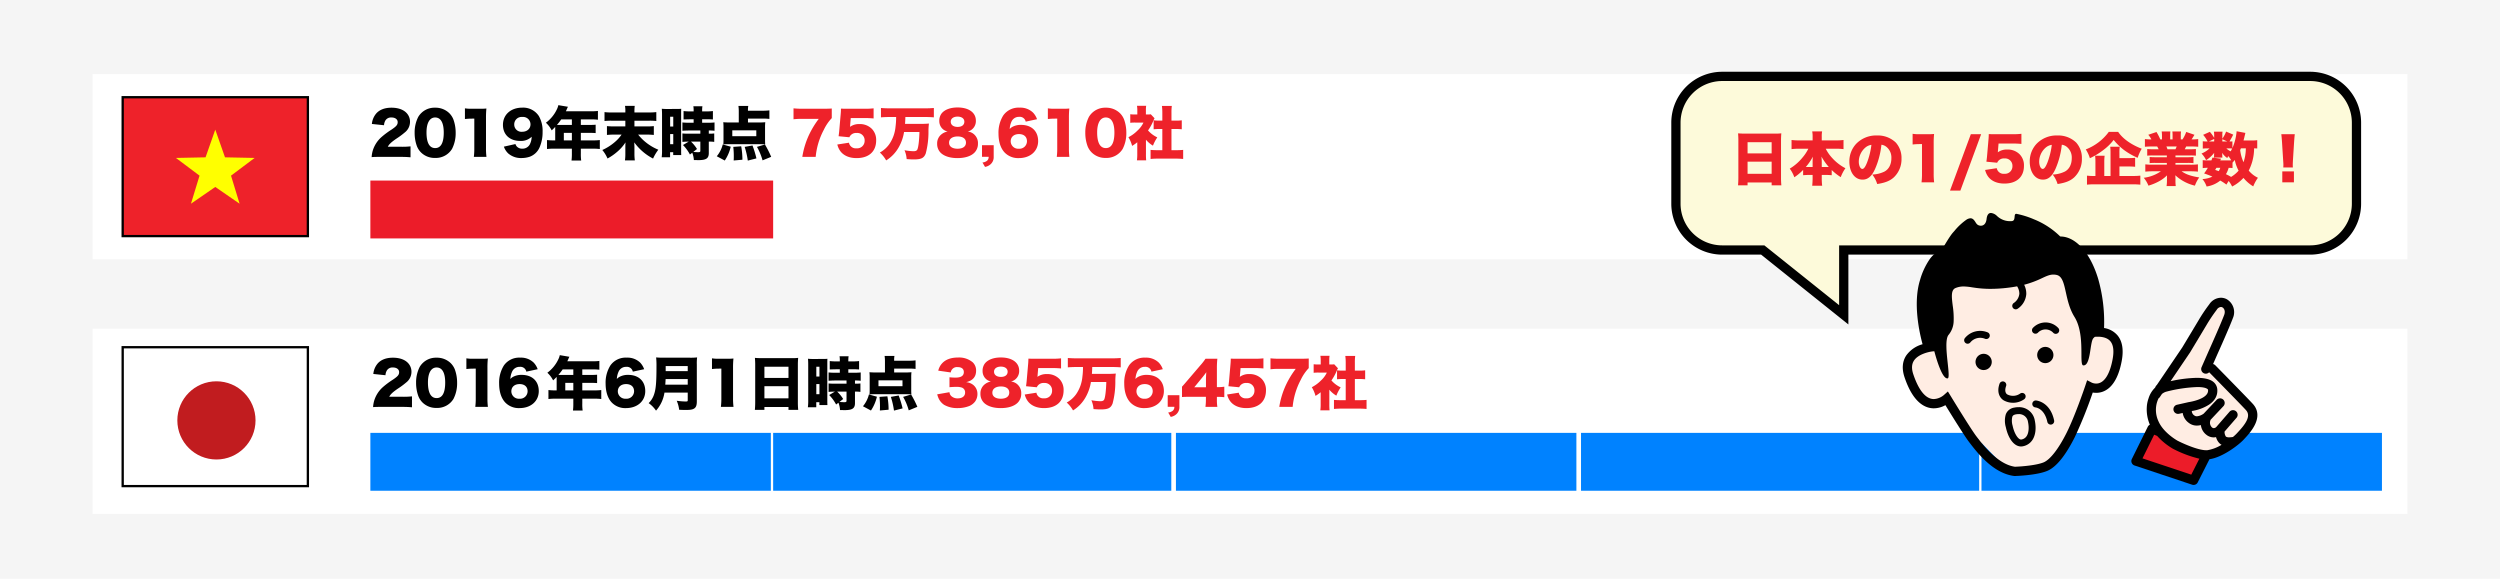 <svg xmlns="http://www.w3.org/2000/svg" xmlns:xlink="http://www.w3.org/1999/xlink" width="1080" height="250" viewBox="0 0 1080 250"><defs><style>.a{fill:none;}.b{fill:#f5f5f5;}.c,.m{fill:#fff;}.d{fill:#0082ff;}.e{fill:#ec1c29;}.f,.k{fill:#ee222a;}.g{fill:#fdfada;stroke-miterlimit:10;stroke-width:4px;}.g,.k,.m{stroke:#000;}.h{fill:#ffede3;}.i{clip-path:url(#a);}.j{clip-path:url(#b);}.l{fill:#ff0;}.n{fill:#c11c1f;}</style><clipPath id="a"><path class="a" d="M0,0H94.981V113.644H0Z" transform="translate(0 0.512)"/></clipPath><clipPath id="b"><path class="a" d="M0,0H54.442V80.862H0Z" transform="translate(0.745 0.138)"/></clipPath></defs><rect class="b" width="1080" height="250"/><rect class="c" width="1000" height="80" transform="translate(40 142)"/><rect class="c" width="1000" height="80" transform="translate(40 32)"/><rect class="d" width="173" height="25" transform="translate(160 187)"/><rect class="e" width="174" height="25" transform="translate(160 78)"/><rect class="d" width="172" height="25" transform="translate(334 187)"/><rect class="d" width="173" height="25" transform="translate(508 187)"/><rect class="d" width="172" height="25" transform="translate(683 187)"/><rect class="d" width="173" height="25" transform="translate(856 187)"/><g transform="translate(161.25 45.55)"><path d="M-168.925.775c1.775,0,2.825.05,4.275.175V-3.775a31.66,31.66,0,0,1-4,.175h-5.825c.575-1.1,1.5-1.975,3.675-3.475a33.528,33.528,0,0,0,3.625-2.675,5.8,5.8,0,0,0,2.3-4.65,5.384,5.384,0,0,0-.825-2.925c-1.25-2.025-3.825-3.15-7.2-3.15-2.925,0-5.2.9-6.625,2.575a8.143,8.143,0,0,0-1.825,4.45l5.25.55a4.446,4.446,0,0,1,.625-2.1,2.837,2.837,0,0,1,2.6-1.25c1.6,0,2.675.8,2.675,2,0,1.15-.525,1.8-2.675,3.25a35.05,35.05,0,0,0-4.45,3.325,12.853,12.853,0,0,0-3.6,5.6,12.443,12.443,0,0,0-.525,2.95c.925-.075,1.5-.1,3.75-.1Zm14.9.45a8.182,8.182,0,0,0,7.3-3.9,14.724,14.724,0,0,0,1.575-6.95,16.629,16.629,0,0,0-.975-5.75,7.873,7.873,0,0,0-1.825-2.775,8.5,8.5,0,0,0-6.075-2.325,8.136,8.136,0,0,0-7.275,3.95A14.617,14.617,0,0,0-162.875-9.6a16.589,16.589,0,0,0,.975,5.725A7.873,7.873,0,0,0-160.075-1.1,8.3,8.3,0,0,0-154.025,1.225Zm0-17.475c2.425,0,3.725,2.25,3.725,6.525,0,4.45-1.25,6.7-3.7,6.7-2.475,0-3.75-2.3-3.75-6.775C-157.75-13.875-156.375-16.25-154.025-16.25Zm12.875.675a26.441,26.441,0,0,1,3.05-.175h1V-3a28.691,28.691,0,0,1-.2,3.775h5.45A28.937,28.937,0,0,1-132.05-3V-16.1a38.813,38.813,0,0,1,.175-4.025,24.8,24.8,0,0,1-3.1.1h-3.175a16.294,16.294,0,0,1-3-.175ZM-124.325-3.65A7.3,7.3,0,0,0-122.4-.675a8.413,8.413,0,0,0,5.775,1.95,11.319,11.319,0,0,0,3.35-.525,7.442,7.442,0,0,0,4.25-3.8,16.253,16.253,0,0,0,1.425-7,12.9,12.9,0,0,0-1.575-6.75,8.067,8.067,0,0,0-7.2-3.7c-4.95,0-8.35,3.025-8.35,7.45,0,4.2,2.925,6.925,7.425,6.925a6.533,6.533,0,0,0,4.975-1.8,7.557,7.557,0,0,1-.85,3.4,3.571,3.571,0,0,1-3.2,1.75,3.066,3.066,0,0,1-2.35-.925,2.829,2.829,0,0,1-.6-1.075Zm7.875-6.425a3.114,3.114,0,0,1-3.4-3.2,3.2,3.2,0,0,1,3.5-3.2,3.215,3.215,0,0,1,3.525,3.175C-112.825-11.375-114.3-10.075-116.45-10.075Zm14.3,3.725h-.575A24.713,24.713,0,0,1-105.7-6.5v3.875a25.005,25.005,0,0,1,2.975-.15h7.775V-.75a23.363,23.363,0,0,1-.15,3.1h4.175a19.578,19.578,0,0,1-.15-3.025v-2.1h5.25a25.147,25.147,0,0,1,2.95.15V-6.5a23.42,23.42,0,0,1-2.95.15h-5.25V-9.6h3.625c1.225,0,1.95.025,2.775.1v-3.625c-.825.075-1.575.1-2.9.1h-3.5v-2.4h4.5a23.227,23.227,0,0,1,2.875.15v-3.8a22.128,22.128,0,0,1-2.875.15H-97.55c.175-.35.25-.525.375-.8.275-.65.3-.7.525-1.15l-4.15-.7a7.385,7.385,0,0,1-.625,1.8,15.259,15.259,0,0,1-4.75,5.8,11.331,11.331,0,0,1,2.5,3.3c.7-.65.925-.875,1.525-1.5V-6.35Zm3.725,0V-9.6h3.475v3.25Zm3.475-9.075v2.4h-5.525c-.4,0-.55,0-.925-.025a22.967,22.967,0,0,0,1.85-2.375Zm27.025-3v-.25a20.857,20.857,0,0,1,.125-2.6H-72a13.183,13.183,0,0,1,.15,2.6v.25H-77.6a20.154,20.154,0,0,1-3.25-.15v3.85a25.854,25.854,0,0,1,3.25-.125h5.75v2.45h-4.775a24.5,24.5,0,0,1-3.175-.125V-8.7a28.477,28.477,0,0,1,3.225-.15h3.1a16.145,16.145,0,0,1-3.05,3.325A21.672,21.672,0,0,1-81.8-2.2a14.9,14.9,0,0,1,2.25,3.675,23.623,23.623,0,0,0,4.3-3A18.715,18.715,0,0,0-71.775-5.5c-.05.675-.05.675-.075,2.05V-.6a19.388,19.388,0,0,1-.175,2.9h4.275a21.523,21.523,0,0,1-.175-2.9V-3.475c0-.275-.05-1.45-.075-2.025a23.158,23.158,0,0,0,8.125,7A19.327,19.327,0,0,1-57.6-2.325,21.632,21.632,0,0,1-66.325-8.85h3.55a28.477,28.477,0,0,1,3.225.15v-3.825a23.73,23.73,0,0,1-3.225.125h-5.15v-2.45H-61.7a25.89,25.89,0,0,1,3.225.125v-3.85a22.928,22.928,0,0,1-3.25.15ZM-46.95-4.35a17.718,17.718,0,0,1,3,4.1l1-.775a10.531,10.531,0,0,1,.7,3.175c.925,0,1.675.025,1.925.025,3.4,0,4.525-.75,4.525-3.05v-4.95a14.453,14.453,0,0,1,2.35.125V-9.35a16.084,16.084,0,0,1-2.35.1v-1.375a16.222,16.222,0,0,1,2.475.125v-3.6a26.548,26.548,0,0,1-2.9.125h-2.45v-1.5h1.925a25.189,25.189,0,0,1,2.725.1v-3.65a21.246,21.246,0,0,1-2.775.15h-1.875v-.5A10.868,10.868,0,0,1-38.55-21.1h-3.925a8.961,8.961,0,0,1,.125,1.75v.475H-43.9a21.4,21.4,0,0,1-2.8-.15v3.65a7.466,7.466,0,0,1,.95-.05c.775-.025,1.45-.025,1.975-.05h1.425v1.5H-44.2a28.023,28.023,0,0,1-3-.125v3.6c.775-.075,1.925-.125,2.95-.125h4.8V-9.25h-4.8a27.011,27.011,0,0,1-2.95-.1V-5.7c.9-.075,1.5-.1,2.725-.125Zm7.5-1.475v3.95c0,.475-.2.625-.9.625a19.472,19.472,0,0,1-2.15-.125l1.6-1.25a15.134,15.134,0,0,0-2.6-3.2ZM-56-2.375a22.066,22.066,0,0,1-.15,3.3h3.625V-1.25h1.35V0H-47.7c-.05-.75-.05-1.15-.05-2.625v-14.9c0-1.45,0-1.925.05-2.475-.625.05-1.1.075-2.075.075H-54a15.863,15.863,0,0,1-2.1-.1c.075.975.1,1.45.1,2.7Zm3.5-14.2h1.35v4.225H-52.5Zm0,7.5h1.35V-4.7H-52.5Zm33.625-6.7h6.4a23.948,23.948,0,0,1,2.85.15v-3.7a21.444,21.444,0,0,1-2.85.15h-6.4a10.009,10.009,0,0,1,.125-2.05H-23a16.28,16.28,0,0,1,.15,2.425v4.7H-26.7a27.254,27.254,0,0,1-2.85-.1,19.539,19.539,0,0,1,.1,2.25v5.325c0,.825-.025,1.425-.075,2,.575-.05,1.325-.075,2.175-.075h13.675c.85,0,1.625.025,2.25.075-.05-.525-.075-1.175-.075-2.05V-11.95a19.539,19.539,0,0,1,.1-2.25,26.349,26.349,0,0,1-2.85.1h-4.625Zm3.6,5.075v2.55H-25.65V-10.7ZM-28.9,2.35a17.976,17.976,0,0,0,2.575-5.975l-3.45-.975A12.8,12.8,0,0,1-32.35.5ZM-21.275,2A33.677,33.677,0,0,0-21.8-3.8l-3.425.25A34.169,34.169,0,0,1-25,.525c0,.65,0,.95-.05,1.8Zm6.05-.575a43.093,43.093,0,0,0-1.7-5.575l-3.375.6a34.857,34.857,0,0,1,1.35,5.925ZM-8.85.75a42.715,42.715,0,0,0-2.7-5.325L-15-3.55a24.879,24.879,0,0,1,2.425,5.825Z" transform="translate(180.75 21.45)"/><path class="f" d="M-152.675-20.125c-1.025.075-1.725.1-4.025.1h-8.45a34.765,34.765,0,0,1-4.05-.175v4.725a29.985,29.985,0,0,1,3.775-.175h7.125a38.749,38.749,0,0,0-4.1,6.7,35.266,35.266,0,0,0-3,9.725h5.775A30.984,30.984,0,0,1-156.1-10.95a19.457,19.457,0,0,1,3.425-5.025Zm8.2,4.125h5.8a40.5,40.5,0,0,1,4.075.175V-20.2a30.847,30.847,0,0,1-4.125.175H-146.2c-1.2,0-1.45,0-2.5-.05-.025.95-.05,1.55-.1,2.075l-.675,7.8c-.075.7-.15,1.3-.25,2.05l4.65.45a3.112,3.112,0,0,1,3.15-1.85,3.165,3.165,0,0,1,3.45,3.3,3.224,3.224,0,0,1-3.5,3.325A2.983,2.983,0,0,1-145.25-5.35l-5.025.775a7.9,7.9,0,0,0,1.25,2.8c1.45,2,3.925,3.075,7.075,3.075,5.3,0,8.45-2.85,8.45-7.65a6.771,6.771,0,0,0-1.875-5,7.255,7.255,0,0,0-5.375-2.05,6.538,6.538,0,0,0-4.05,1.2c.05-.425.075-.675.075-.8Zm19.6-.45a29.345,29.345,0,0,1-.25,4.15,15.8,15.8,0,0,1-2.7,7.575A12.227,12.227,0,0,1-131.9-1.1a13.7,13.7,0,0,1,2.725,3.4,15.683,15.683,0,0,0,5.45-5.725,19.335,19.335,0,0,0,2.275-6.55h6.65c-.1,3.75-.475,6.7-.925,7.6-.275.5-.75.7-1.7.7A24.663,24.663,0,0,1-121.25-2.1a11.612,11.612,0,0,1,.925,3.825c1.325.1,2.2.15,3,.15,3.3,0,4.475-.575,5.25-2.6a36.057,36.057,0,0,0,1.175-9.25,27.572,27.572,0,0,1,.2-3.65,32.308,32.308,0,0,1-3.5.125h-6.825c.075-.875.1-1.5.15-2.95h8.625c1.25,0,2.55.05,3.675.15v-4.05c-1.175.1-2.325.15-3.725.15h-15.375c-1.45,0-2.65-.05-3.75-.15v4.05c1.125-.1,2.475-.15,3.775-.15Zm30.925,6.275A4.622,4.622,0,0,0-90.425-14.9c0-3.475-3.075-5.675-7.925-5.675-3.05,0-5.525.925-6.85,2.55a5.176,5.176,0,0,0-1.025,3.275,4.611,4.611,0,0,0,1.2,3.2,4.673,4.673,0,0,0,2.425,1.375,5.644,5.644,0,0,0-2.625,1.15,4.949,4.949,0,0,0-1.925,4.1A5.352,5.352,0,0,0-105.625-1c1.5,1.475,4.075,2.3,7.25,2.3,3.125,0,5.675-.775,7.2-2.225a5.37,5.37,0,0,0,1.65-4,4.956,4.956,0,0,0-1.1-3.425A4.791,4.791,0,0,0-93.95-10.175Zm-4.375-6.45c1.8,0,2.925.85,2.925,2.2,0,1.4-1.1,2.25-2.9,2.25-1.825,0-2.975-.875-2.975-2.25C-101.275-15.775-100.125-16.625-98.325-16.625ZM-98.3-8.05c2.25,0,3.6.975,3.6,2.65s-1.325,2.65-3.65,2.65c-2.275,0-3.65-.975-3.65-2.6C-102-7.025-100.6-8.05-98.3-8.05Zm15.575,3.775h-5.05V.75H-84.9a2.127,2.127,0,0,1-.7,1.7,3.717,3.717,0,0,1-1.975.75l1.1,1.9a4.719,4.719,0,0,0,2.5-1.225A4.066,4.066,0,0,0-82.725.75ZM-64-15.5a8.076,8.076,0,0,0-1.675-2.8,7.861,7.861,0,0,0-5.85-2.2,8.081,8.081,0,0,0-7.05,3.35A14,14,0,0,0-80.65-9.275c0,3.4.875,6.2,2.55,8.05A8.075,8.075,0,0,0-71.85,1.3c4.925,0,8.325-3.025,8.325-7.35,0-4.3-2.85-7-7.375-7a7.592,7.592,0,0,0-3.325.65A4.51,4.51,0,0,0-75.8-11.275a8.548,8.548,0,0,1,.725-3.1,3.5,3.5,0,0,1,3.35-2.15A2.607,2.607,0,0,1-68.9-14.45Zm-7.8,6.425c2.15,0,3.45,1.175,3.45,3.1A3.259,3.259,0,0,1-71.9-2.75a3.227,3.227,0,0,1-3.475-3.175C-75.375-7.85-73.975-9.075-71.8-9.075Zm12.475-6.5a26.441,26.441,0,0,1,3.05-.175h1V-3a28.689,28.689,0,0,1-.2,3.775h5.45A28.936,28.936,0,0,1-50.225-3V-16.1a38.813,38.813,0,0,1,.175-4.025,24.8,24.8,0,0,1-3.1.1h-3.175a16.294,16.294,0,0,1-3-.175ZM-34.3,1.225a8.182,8.182,0,0,0,7.3-3.9,14.724,14.724,0,0,0,1.575-6.95,16.629,16.629,0,0,0-.975-5.75,7.873,7.873,0,0,0-1.825-2.775A8.5,8.5,0,0,0-34.3-20.475a8.136,8.136,0,0,0-7.275,3.95A14.617,14.617,0,0,0-43.15-9.6a16.589,16.589,0,0,0,.975,5.725A7.873,7.873,0,0,0-40.35-1.1,8.3,8.3,0,0,0-34.3,1.225Zm0-17.475c2.425,0,3.725,2.25,3.725,6.525,0,4.45-1.25,6.7-3.7,6.7-2.475,0-3.75-2.3-3.75-6.775C-38.025-13.875-36.65-16.25-34.3-16.25Zm17.35,9.6a11.637,11.637,0,0,0,3.025,2.575A17.616,17.616,0,0,1-12.05-7.65a12.184,12.184,0,0,1-4-3,20.59,20.59,0,0,0,2.25-4.075,8.539,8.539,0,0,1,.575-1.175l-1.625-1.725a8.891,8.891,0,0,1-1.45.075h-.675v-1.825A10.789,10.789,0,0,1-16.85-21.3h-3.975a11.7,11.7,0,0,1,.15,1.9v1.85H-21.8a13.087,13.087,0,0,1-1.925-.1v3.7a16.887,16.887,0,0,1,2.175-.1h3.525a11.017,11.017,0,0,1-2.6,3.475,15.05,15.05,0,0,1-3.9,2.85,14,14,0,0,1,1.6,3.75A17.451,17.451,0,0,0-20.7-5.55V-.475a19.076,19.076,0,0,1-.15,2.75h4a24.516,24.516,0,0,1-.1-2.65Zm11.025-4.625H-3.95c.875,0,1.65.05,2.475.125v-3.875A16.423,16.423,0,0,1-3.95-14.9H-5.925v-3.375a20.469,20.469,0,0,1,.15-2.95H-10.05a21.776,21.776,0,0,1,.175,2.95V-14.9h-1.3a16.463,16.463,0,0,1-2.45-.125v3.875c.8-.075,1.6-.125,2.45-.125h1.3v9.15H-11.95a26.884,26.884,0,0,1-3-.125V1.675a28.65,28.65,0,0,1,2.925-.15H-3.9c.975,0,1.975.05,3.025.15V-2.25a26.478,26.478,0,0,1-3.05.125h-2Z" transform="translate(350.75 21.45)"/></g><path class="g" d="M0,20A20,20,0,0,1,20,0H274a20,20,0,0,1,20,20V55a20,20,0,0,1-20,20H72.5v28l-35-28H20A20,20,0,0,1,0,55Z" transform="translate(724 33)"/><g transform="translate(822 91)"><path class="e" d="M0,12.2l24.681,9.148L29.667,10.6,7.516,0Z" transform="translate(100.958 95.354)"/><path class="h" d="M78.736,54.02,64.647,83.525,58.828,88.06l-10.664.769-6.106-1.467-19.7-20.318L17.1,57.759,9.724,59.332,2.347,51.219,0,41.385l8.34-5.809L20.579,5.493,68.81,0,76.8,28.039l10.33,2.335,3.952,6.719L88.627,49.211,83.661,54.3Z" transform="translate(1.783 23.126)"/><g transform="translate(0 0.488)"><path class="a" d="M0,0H94.981V113.644H0Z" transform="translate(0 0.512)"/><g class="i"><path d="M48.254,113.644h0l-.155-.021c-9.068-1.162-15.886-10.027-19.163-14.287l-.006-.007-.261-.341c-2.046-2.655-7.85-12.049-10.251-15.964a10.461,10.461,0,0,1-5,1.368C9.7,84.392,4.475,82.063.759,70.97c-1.216-3.633-.969-6.793.733-9.392a12.8,12.8,0,0,1,7.057-4.872c-1.37-5-4.218-17.721-1.09-27.743a30.73,30.73,0,0,1,4.265-9.128c1.533-2.051,3.188-3.229,4.919-3.5l0-.01c.353-.624,3.494-6.146,5.072-7.9q.3-.335.608-.68A25.9,25.9,0,0,1,27.41,2.975,3.526,3.526,0,0,1,29.26,2.3c1.062,0,1.643.9,2.156,1.689a3.6,3.6,0,0,0,.957,1.139,2.671,2.671,0,0,0,1.359.383c.644,0,2.174-.283,2.469-2.906C36.4.876,37.032,0,38.093,0A4.353,4.353,0,0,1,40.53,1.134a8.166,8.166,0,0,0,6.38,2.394h.006c1.094,0,1.275-.815,1.36-1.579.01-.093.019-.185.028-.277.066-.7.123-1.3.715-1.3a1.042,1.042,0,0,1,.156.013,38,38,0,0,1,7.519,2.369,34.525,34.525,0,0,1,11.329,7.41h.048c3.024,0,6.067,1.489,8.8,4.306,3.139,3.234,5.737,8.044,7.512,13.911A67.749,67.749,0,0,1,86.95,49.7a9.521,9.521,0,0,1,5.814,3.183c2.1,2.524,2.711,6.236,1.823,11.031-2.227,12-7.86,13.791-11.02,13.791a8.9,8.9,0,0,1-1.5-.13,189.308,189.308,0,0,1-7.74,19.234C70.264,104.9,66.251,109.82,62.4,111.428c-4.612,1.924-13.607,2.2-13.988,2.211ZM19.486,77.112h0l1.256,2.041.02.033c.89,1.46,8.76,14.353,11.077,17.36l.265.345c2.691,3.5,8.992,11.7,16.354,12.745,2.948-.1,9.333-.621,12.4-1.9,2.82-1.178,6.426-5.814,9.893-12.721,3.6-7.178,7.692-19.185,8.147-20.531l0-.014.743-2.211,2.071,1.071a4.808,4.808,0,0,0,1.852.373c3.31,0,5.827-3.736,7.086-10.521.663-3.571.339-6.176-.965-7.744-1.361-1.637-3.725-1.981-5.469-1.981-.388,0-.794.019-1.241.058a5.618,5.618,0,0,0-.644.6c-.6.654-.9,2.616-1.222,4.693-.5,3.3-1.077,7.046-3.009,7.046-.046,0-.092,0-.138-.006-.763-.068-.773-2.127-.785-4.977-.02-4.467-.05-11.218-3-15.96-2.129-3.426-2.974-7.229-3.719-10.585-.868-3.908-1.554-6.995-3.969-7.543a6.385,6.385,0,0,0-1.43-.167c-1.588,0-2.956.635-4.849,1.514a42.088,42.088,0,0,1-7.781,2.886,8.374,8.374,0,0,1,.926,4.023,8.312,8.312,0,0,1-3.635,6.272,1.5,1.5,0,1,1-1.838-2.371,5.488,5.488,0,0,0,2.476-4.02,5.852,5.852,0,0,0-.967-3.227c-1.373.261-2.745.469-4.195.638a63.131,63.131,0,0,1-7.316.457,47.3,47.3,0,0,1-6.987-.518c-.345-.049-.675-.1-.994-.146a25.074,25.074,0,0,0-3.615-.373,9.07,9.07,0,0,0-3.456.661c-2.1.824-1.712,3.959-1.258,7.589a36.177,36.177,0,0,1,.414,6.649,9.7,9.7,0,0,1-2.18,5.989c-1.522,1.745-.9,7.576-.392,12.262.369,3.434.687,6.4,0,6.544a.922.922,0,0,1-.188.02c-2.237,0-4.664-8.2-5.6-11.73l-.595.053c-1.655.153-6.352,1.17-8.194,3.993-1.006,1.543-1.1,3.48-.281,5.922,1.634,4.878,4.5,10.692,8.869,10.692a7.244,7.244,0,0,0,4.272-1.686l1.792-1.594Z" transform="translate(0 0.512)"/></g><path d="M3.1.024A3.508,3.508,0,1,0,6.99,3.1,3.509,3.509,0,0,0,3.1.024" transform="translate(31.426 61.357)"/><path d="M3.913,6.992A3.508,3.508,0,1,0,.024,3.915,3.51,3.51,0,0,0,3.913,6.992" transform="translate(58.066 58.371)"/><path d="M11.163,7.694A1.5,1.5,0,0,0,9.472,5.217,5.355,5.355,0,0,1,4,5.692l-.128-.066C3.856,5.619,2.329,4.881,3.345,2A1.5,1.5,0,1,0,.515,1C-1,5.294,1.164,7.649,2.565,8.327a8.335,8.335,0,0,0,8.6-.633" transform="translate(41.288 73.281)"/><path d="M8.968,3.405A1.5,1.5,0,0,0,10.261.7,8.489,8.489,0,0,0,.381,3.051a1.5,1.5,0,1,0,2.238,2A5.491,5.491,0,0,1,8.968,3.405" transform="translate(26.518 51.446)"/><path d="M.441,2.336A1.5,1.5,0,0,0,2.56,4.459a4.556,4.556,0,0,1,6.685.066,1.5,1.5,0,1,0,2.074-2.168A7.518,7.518,0,0,0,.441,2.336" transform="translate(55.803 47.796)"/><path d="M1.611,0A1.5,1.5,0,0,0,1.388,3c.038,0,3.851.355,5.1,6.229a1.5,1.5,0,0,0,1.465,1.187,1.53,1.53,0,0,0,.314-.033A1.5,1.5,0,0,0,9.424,8.6C7.709.551,1.86.023,1.611,0" transform="translate(55.957 81.521)"/><path d="M6.953,16.973c-2.906,0-5.483-3.28-6.565-8.357a9.874,9.874,0,0,1,0-5.538A4.6,4.6,0,0,1,4.005.193,8.778,8.778,0,0,1,5.835,0,6.842,6.842,0,0,1,12.9,5.72c.71,3.329.334,6.414-1.03,8.463a6.308,6.308,0,0,1-4.194,2.724A3.96,3.96,0,0,1,6.953,16.973ZM5.835,3a5.862,5.862,0,0,0-1.205.126c-1,.215-1.286.617-1.44,1.021a7.567,7.567,0,0,0,.132,3.846c.788,3.695,2.5,5.981,3.632,5.981a.917.917,0,0,0,.171-.016,3.278,3.278,0,0,0,2.248-1.438c.906-1.359,1.128-3.667.594-6.174A3.883,3.883,0,0,0,5.835,3Z" transform="translate(44.124 84.413)"/><path class="h" d="M23.325,66.872a32.047,32.047,0,0,0,14.4-7.887c6.371-6.244,4.063-12.506,4.063-12.506l-17.32-18.67,8.864-22.67L29.408,0,24.093,2.5,8.56,28.294,2.842,37.017,0,42.08,1.473,54.722l9.414,7.9Z" transform="translate(107.616 38.657)"/><g transform="translate(98 37)"><path class="a" d="M0,0H54.442V80.862H0Z" transform="translate(0.745 0.138)"/><g class="j"><path d="M26.893,80.862a1.981,1.981,0,0,1-.633-.1l-24.893-8.3a2,2,0,0,1-1.16-2.784L7.1,55.727a1.994,1.994,0,0,1,.9-.894A16.558,16.558,0,0,1,6.67,47.244a13.276,13.276,0,0,1,.754-3.764,10.821,10.821,0,0,1,2.738-4.55l.2-.291a2.007,2.007,0,0,1,.617-.914l11-16.236,6.938-11.55a71.535,71.535,0,0,1,4.752-7.1A6.138,6.138,0,0,1,38.671,0a5.393,5.393,0,0,1,2.511.618,6.467,6.467,0,0,1,2.684,8.176c-1.455,3.928-6.318,14.779-6.868,16l0,0-1.69,3.842a2,2,0,0,1,.957.537c.145.148,14.7,14.961,16.294,16.771,5.01,5.675-1.285,12.4-3.655,14.926l-.441.473c-1.968,2.143-9,7.61-14.728,8.419l-5.055,9.994A1.988,1.988,0,0,1,26.893,80.862ZM9.859,59.167h0L4.81,69.392l21.079,7.026,3.484-6.886a50.175,50.175,0,0,1-11.308-4.242,28.624,28.624,0,0,1-6.941-5.609l-1.264-.515ZM28.551,38.579a62.022,62.022,0,0,0-13.632,2.044,5.522,5.522,0,0,0-1.7.932l-.948,1.4a1.931,1.931,0,0,1-.516.5,9.055,9.055,0,0,0-.544,1.32c-.015.047-.035.1-.059.157a11.621,11.621,0,0,0,.607,8.538c2.151,4.869,7.943,8.149,8.189,8.286,2.211,1.146,8.747,4.12,12.389,4.121a5.683,5.683,0,0,0,.593-.029,17.434,17.434,0,0,0,6.045-2.316,4.409,4.409,0,0,1-.94-.706,5.811,5.811,0,0,1-1.449-2.615,4.965,4.965,0,0,1-1.02.116,5.1,5.1,0,0,1-3.149-1.125,6.141,6.141,0,0,1-2.381-4.2,7.318,7.318,0,0,1-1.739.224,5.6,5.6,0,0,1-3.542-1.216,6.455,6.455,0,0,1-2.575-4.238l-1.563.354a2.042,2.042,0,0,1-.444.049,2,2,0,0,1-.437-3.951l5-1.128c.059-.014.124-.025.191-.033.085-.011,8.478-1.269,8.214-5.143a.629.629,0,0,0-.334-.539C32.042,38.851,30.612,38.579,28.551,38.579Zm15.363,9.983h0a2,2,0,0,1,1.511,3.311L40.266,57.82A3.516,3.516,0,0,0,40.86,60a2.52,2.52,0,0,0,1.482.294,8.349,8.349,0,0,0,1.557-.15,17.191,17.191,0,0,0,1.618-1.5l.464-.5c3.21-3.426,5.865-6.953,3.577-9.547-1.174-1.331-10.577-10.941-15.948-16.41a2.014,2.014,0,0,1-1.447.622,1.976,1.976,0,0,1-.8-.169A2.005,2.005,0,0,1,30.337,30l3-6.826c.218-.485,5.345-11.911,6.776-15.773.574-1.552.032-2.809-.8-3.249a1.349,1.349,0,0,0-.634-.162,2.381,2.381,0,0,0-1.8,1.219l-.012.016a68.458,68.458,0,0,0-4.5,6.729L25.376,23.6l-.015.023c-.015.024-.03.046-.045.068L16.953,36.038a57.561,57.561,0,0,1,11.3-1.435c3.123,0,5.43.509,6.857,1.512a4.6,4.6,0,0,1,2.021,3.538c.179,2.629-1.046,4.841-3.639,6.574a19.218,19.218,0,0,1-7.375,2.7,2.315,2.315,0,0,0,1.112,1.941,1.718,1.718,0,0,0,1.09.347,5.978,5.978,0,0,0,2.933-1.154L36.856,44.1a2,2,0,1,1,2.914,2.74l-5.589,5.945a2.064,2.064,0,0,1-.065.305,2.777,2.777,0,0,0,.728,2.938,1.3,1.3,0,0,0,.794.3,1.658,1.658,0,0,0,1.158-.611L42.4,49.253A1.994,1.994,0,0,1,43.914,48.563Z" transform="translate(0.745 0.138)"/></g></g></g></g><g transform="translate(53 42)"><rect class="e" width="80" height="60"/><path class="k" d="M0,60V0H80V60Z"/><path class="l" d="M17,0l-4.2,11.967L0,12.227l10.2,7.65L6.493,32,17,24.766,27.5,32,23.8,19.878,34,12.227l-12.8-.26Z" transform="translate(23 14)"/></g><g transform="translate(53 150)"><rect class="c" width="80" height="60"/><path class="m" d="M0,60V0H80V60Z"/><circle class="n" cx="16.889" cy="16.889" r="16.889" transform="translate(23.611 14.722)"/></g><path class="f" d="M-239.275-20.275c-1.15,0-2.05-.05-2.875-.125.075,1.025.125,1.925.125,2.85v16.2c0,1.25-.05,2.4-.15,3.425h4.125V.825h10.4v1.25h4.2a33.145,33.145,0,0,1-.15-3.425V-17.575c0-.825.05-1.75.125-2.825a21.591,21.591,0,0,1-2.775.125Zm1.225,8.55v-4.85h10.4v4.85Zm10.4,3.575v5.225h-10.4V-8.15Zm27.8-5.6a26.02,26.02,0,0,1,3.25.175v-3.95a24.457,24.457,0,0,1-3.25.175H-206v-1.525a11.545,11.545,0,0,1,.15-2.35h-4.275a11.353,11.353,0,0,1,.175,2.35v1.525h-5.9a24.932,24.932,0,0,1-3.2-.175v3.95a25.2,25.2,0,0,1,3.2-.175h4.05a18.291,18.291,0,0,1-2.675,4,20.757,20.757,0,0,1-5.35,4.6,14.31,14.31,0,0,1,1.975,3.725,21.888,21.888,0,0,0,3.8-3.175v2.3a24.4,24.4,0,0,1,2.475-.125h1.625V-1.1c0,1.225-.075,2.35-.175,3.35h4.3A26.881,26.881,0,0,1-206-1.1V-2.425h1.8c.95,0,1.7.05,2.5.125V-4.55a23.565,23.565,0,0,0,3.9,3.075,16.348,16.348,0,0,1,2.025-3.85A20.17,20.17,0,0,1-201.4-9.65a16.819,16.819,0,0,1-2.875-4.1Zm-10.1,7.9h-2.95a22.551,22.551,0,0,0,3.05-4.475c-.075.85-.1,1.375-.1,2.15Zm3.95,0V-8.225c0-.425-.025-.7-.125-2.125a25.652,25.652,0,0,0,3.175,4.5H-206Zm25.775-9.625a4.19,4.19,0,0,1,2.1.875,5.883,5.883,0,0,1,2.2,4.925c0,2.675-1.075,4.775-3,5.8a13,13,0,0,1-5.25,1.275,12.283,12.283,0,0,1,2.125,4.1c3.5-.55,5.475-1.35,7.175-2.875A10.758,10.758,0,0,0-171.55-9.45,9.94,9.94,0,0,0-174-16.4a11.149,11.149,0,0,0-8.15-3.075A11.953,11.953,0,0,0-191.2-15.8a11.114,11.114,0,0,0-2.875,7.625c0,4.575,2.35,7.775,5.7,7.775,2.275,0,3.95-1.4,5.4-4.6A35.022,35.022,0,0,0-180.225-15.475Zm-4.325.05A32.413,32.413,0,0,1-186.425-7.8c-.75,1.9-1.4,2.775-2.025,2.775-.875,0-1.55-1.4-1.55-3.175a8.089,8.089,0,0,1,2.725-5.95A5,5,0,0,1-184.55-15.425Zm17.8-.15a26.441,26.441,0,0,1,3.05-.175h1V-3a28.691,28.691,0,0,1-.2,3.775h5.45A28.937,28.937,0,0,1-157.65-3V-16.1a38.813,38.813,0,0,1,.175-4.025,24.8,24.8,0,0,1-3.1.1h-3.175a16.294,16.294,0,0,1-3-.175Zm25.15-4.45-9,24.375h4.475l8.975-24.375ZM-129.625-16h5.8a40.5,40.5,0,0,1,4.075.175V-20.2a30.847,30.847,0,0,1-4.125.175h-7.475c-1.2,0-1.45,0-2.5-.05-.025.95-.05,1.55-.1,2.075l-.675,7.8c-.075.7-.15,1.3-.25,2.05l4.65.45a3.112,3.112,0,0,1,3.15-1.85,3.165,3.165,0,0,1,3.45,3.3,3.224,3.224,0,0,1-3.5,3.325A2.983,2.983,0,0,1-130.4-5.35l-5.025.775a7.9,7.9,0,0,0,1.25,2.8c1.45,2,3.925,3.075,7.075,3.075,5.3,0,8.45-2.85,8.45-7.65a6.771,6.771,0,0,0-1.875-5A7.255,7.255,0,0,0-125.9-13.4a6.538,6.538,0,0,0-4.05,1.2c.05-.425.075-.675.075-.8Zm27.325.525a4.19,4.19,0,0,1,2.1.875A5.883,5.883,0,0,1-98-9.675c0,2.675-1.075,4.775-3,5.8A13,13,0,0,1-106.25-2.6a12.283,12.283,0,0,1,2.125,4.1c3.5-.55,5.475-1.35,7.175-2.875A10.758,10.758,0,0,0-93.625-9.45a9.94,9.94,0,0,0-2.45-6.95,11.149,11.149,0,0,0-8.15-3.075,11.953,11.953,0,0,0-9.05,3.675,11.114,11.114,0,0,0-2.875,7.625c0,4.575,2.35,7.775,5.7,7.775,2.275,0,3.95-1.4,5.4-4.6A35.022,35.022,0,0,0-102.3-15.475Zm-4.325.05A32.414,32.414,0,0,1-108.5-7.8c-.75,1.9-1.4,2.775-2.025,2.775-.875,0-1.55-1.4-1.55-3.175a8.089,8.089,0,0,1,2.725-5.95A5,5,0,0,1-106.625-15.425ZM-77.4-6.075h3.9a24.578,24.578,0,0,1,2.875.125V-9.825A24.194,24.194,0,0,1-73.55-9.7H-77.4v-2.2a19.408,19.408,0,0,1,.125-2.725h-4.1a22.874,22.874,0,0,1,.125,2.85v9.8h-2.7v-5.8a22.61,22.61,0,0,1,.15-2.95h-4.1a26.687,26.687,0,0,1,.125,2.975v5.775h-.5a22.7,22.7,0,0,1-3.15-.15v3.9a31.832,31.832,0,0,1,3.55-.15H-71.85a31.557,31.557,0,0,1,3.475.15v-3.9a29.732,29.732,0,0,1-3.475.15H-77.4ZM-82-21.025a22.155,22.155,0,0,1-9.95,7.575,14.43,14.43,0,0,1,1.775,3.8,29.948,29.948,0,0,0,5.8-3.525A22.582,22.582,0,0,0-79.9-17.55a25.673,25.673,0,0,0,4.5,4.375,28.98,28.98,0,0,0,5.875,3.35,18.262,18.262,0,0,1,1.75-3.925c-4.6-1.775-8.225-4.35-10.175-7.275ZM-56.925-10.85v.775h-5a21.455,21.455,0,0,1-2.425-.1v2.65a21.739,21.739,0,0,1,2.425-.1h5v.775h-6.1a27.694,27.694,0,0,1-3.2-.15v3.15A31.078,31.078,0,0,1-63-4h3.5a16.428,16.428,0,0,1-7.4,2.8,12.61,12.61,0,0,1,2.025,3.4A22.587,22.587,0,0,0-60.225.275,14.484,14.484,0,0,0-56.85-2.25c-.025.7-.025.775-.025,1.4V-.1a14.564,14.564,0,0,1-.175,2.475h3.975A16.668,16.668,0,0,1-53.2-.075v-.8c0-.625-.025-.75-.075-1.425A18.621,18.621,0,0,0-44.8,2.2a14.31,14.31,0,0,1,1.875-3.55c-3.475-.525-5.9-1.375-7.6-2.65h3.85a31.11,31.11,0,0,1,3.175.15V-7a24.861,24.861,0,0,1-3.2.15h-6.5v-.775h5.325a22.522,22.522,0,0,1,2.45.1v-2.65a22.818,22.818,0,0,1-2.45.1H-53.2v-.775h6.375a22.818,22.818,0,0,1,2.45.1v-2.875a21.942,21.942,0,0,1-2.45.1h-2.35c.225-.45.3-.55.6-1.2H-46.5c1.2,0,2.275.05,3.125.125v-3.325a19.865,19.865,0,0,1-2.875.15c.45-.65.75-1.125,1.25-2L-48.55-21a15.437,15.437,0,0,1-1.6,3.225h-.75V-19.4a11.471,11.471,0,0,1,.1-1.8h-3.75a9.878,9.878,0,0,1,.1,1.625v1.8h-1.025v-1.8A13.583,13.583,0,0,1-55.4-21.2h-3.75a12.175,12.175,0,0,1,.125,1.8v1.625h-.725a23.207,23.207,0,0,0-1.65-3.2l-3.55,1.2a9.072,9.072,0,0,1,1.35,2,19.869,19.869,0,0,1-2.8-.15V-14.6c.85-.075,1.9-.125,3.1-.125h2.2a10.74,10.74,0,0,1,.625,1.2h-2.5a20.9,20.9,0,0,1-2.425-.1v2.875a22.32,22.32,0,0,1,2.425-.1Zm.275-2.675a11.382,11.382,0,0,0-.475-1.2h4.45c-.2.5-.275.675-.525,1.2Zm38.775-3.925a13.339,13.339,0,0,1-2.375.125H-23.8c.2-.725.25-.9.425-1.625a2.493,2.493,0,0,1,.15-.6c.05-.25.1-.425.1-.45a2.552,2.552,0,0,1,.15-.575l-3.8-.725A23.478,23.478,0,0,1-28.6-14.025v-2.9a11.859,11.859,0,0,1-1.275.05A30.774,30.774,0,0,0-28.25-19.85l-3.075-1.3a14.071,14.071,0,0,1-1.625,3.075V-19.5a7.01,7.01,0,0,1,.1-1.625H-36.6a8.625,8.625,0,0,1,.125,1.65v1.025a16.67,16.67,0,0,0-1.875-2.6l-2.9,1.3a12.821,12.821,0,0,1,1.925,2.875,15.69,15.69,0,0,1-2.075-.1V-13.8a18.089,18.089,0,0,1,2.2-.1h.725a10.894,10.894,0,0,1-3.475,2.225,9.819,9.819,0,0,1,1.975,2.85,12.655,12.655,0,0,0,3.5-3.15c-.025.425-.05.775-.05.95v.4l-.025.425a1.346,1.346,0,0,0-.025.275h3.65a7.572,7.572,0,0,1-.05-.775v-.45c0-.125-.025-.55-.05-.85A7.035,7.035,0,0,0-30.8-9.725a9.191,9.191,0,0,1,.4-.85A9.094,9.094,0,0,1-29.125-8.75,12.187,12.187,0,0,1-30.5-8.7h-3.35a6.478,6.478,0,0,1,.35-.725l-3.7-.5c-.225.575-.275.75-.475,1.225H-39.3a12.211,12.211,0,0,1-2.125-.125v3.45a13.177,13.177,0,0,1,2.2-.125,24.529,24.529,0,0,1-1.6,2.425A37.628,37.628,0,0,1-37.25-1.7a10.99,10.99,0,0,1-4.3,1.05,10.2,10.2,0,0,1,1.8,3.225A12.2,12.2,0,0,0-33.85,0,20.221,20.221,0,0,1-31.2,1.75l.975-1.575a12.625,12.625,0,0,1,1.5,2.4,17.193,17.193,0,0,0,4.9-3.725A16.75,16.75,0,0,0-19.6,2.525,17.229,17.229,0,0,1-17.575-1.2,11.842,11.842,0,0,1-21.55-4.3a21.4,21.4,0,0,0,2.325-9.625c.7.025.85.025,1.35.075ZM-22.8-13.925a18.531,18.531,0,0,1-1,6,18.155,18.155,0,0,1-1.45-5.25c.15-.325.2-.425.325-.75ZM-28.55-7.75c.55-.625.65-.725.975-1.15a16.769,16.769,0,0,0,1.65,4.625,13.453,13.453,0,0,1-3.25,2.7A18.312,18.312,0,0,0-31.4-2.75,10.246,10.246,0,0,0-30.225-5.5c.825.025,1.2.05,1.675.1Zm-1.575-6.15c.725,0,1.1.025,1.425.05-.25.525-.4.775-.65,1.225A6.846,6.846,0,0,1-31.225-13.9Zm-6.35-2.975h-2.3l2.3-1.1Zm3.525,0v-.975l2.175.975ZM-33.85-5.5a5.068,5.068,0,0,1-.675,1.45c-.55-.225-.8-.3-1.525-.55.25-.4.325-.525.55-.9Zm31.375-.15a10.923,10.923,0,0,1-.05-1.1c0-.4.025-.975.075-1.975l.5-7.925c.1-1.35.175-2.4.3-3.375H-7.475c.1.775.225,2.125.3,3.375l.5,7.925c.1,1.5.1,1.5.1,1.775a11.3,11.3,0,0,1-.05,1.3Zm.45,6.425V-3.95H-7.05V.775Z" transform="translate(993 78)"/><path class="f" d="M.875-4.65A9.292,9.292,0,0,0,1.3-3.325,6.768,6.768,0,0,0,3.875-.1,11.331,11.331,0,0,0,9.7,1.3,13.487,13.487,0,0,0,14.9.325,6.263,6.263,0,0,0,17.25-1.55a5.577,5.577,0,0,0,1-3.325,4.924,4.924,0,0,0-1.65-3.7A5.629,5.629,0,0,0,13.375-9.9c2.875-.675,4.3-2.325,4.3-4.975a4.843,4.843,0,0,0-1.4-3.55,9.1,9.1,0,0,0-6.4-2.125c-3.05,0-5.35.85-6.875,2.5a7.184,7.184,0,0,0-1.675,3.175l5.4.775a2.69,2.69,0,0,1,3.05-2.3c1.65,0,2.6.775,2.6,2.125,0,1.6-1.175,2.4-3.55,2.4a21.962,21.962,0,0,1-2.65-.15v4.3c.975-.1,2.1-.15,3.075-.15a7.2,7.2,0,0,1,2.325.325,2.169,2.169,0,0,1,1.35,2.15c0,1.525-1.225,2.5-3.175,2.5A3.886,3.886,0,0,1,6.875-3.975a2.652,2.652,0,0,1-.7-1.6ZM32.75-10.175A4.622,4.622,0,0,0,36.275-14.9c0-3.475-3.075-5.675-7.925-5.675-3.05,0-5.525.925-6.85,2.55a5.176,5.176,0,0,0-1.025,3.275,4.611,4.611,0,0,0,1.2,3.2A4.673,4.673,0,0,0,24.1-10.175a5.644,5.644,0,0,0-2.625,1.15,4.949,4.949,0,0,0-1.925,4.1A5.352,5.352,0,0,0,21.075-1c1.5,1.475,4.075,2.3,7.25,2.3,3.125,0,5.675-.775,7.2-2.225a5.37,5.37,0,0,0,1.65-4,4.956,4.956,0,0,0-1.1-3.425A4.791,4.791,0,0,0,32.75-10.175Zm-4.375-6.45c1.8,0,2.925.85,2.925,2.2,0,1.4-1.1,2.25-2.9,2.25-1.825,0-2.975-.875-2.975-2.25C25.425-15.775,26.575-16.625,28.375-16.625ZM28.4-8.05c2.25,0,3.6.975,3.6,2.65s-1.325,2.65-3.65,2.65c-2.275,0-3.65-.975-3.65-2.6C24.7-7.025,26.1-8.05,28.4-8.05ZM44.5-16h5.8a40.5,40.5,0,0,1,4.075.175V-20.2a30.846,30.846,0,0,1-4.125.175H42.775c-1.2,0-1.45,0-2.5-.05-.025.95-.05,1.55-.1,2.075L39.5-10.2c-.075.7-.15,1.3-.25,2.05l4.65.45a3.112,3.112,0,0,1,3.15-1.85,3.165,3.165,0,0,1,3.45,3.3A3.224,3.224,0,0,1,47-2.925,2.983,2.983,0,0,1,43.725-5.35L38.7-4.575a7.9,7.9,0,0,0,1.25,2.8C41.4.225,43.875,1.3,47.025,1.3c5.3,0,8.45-2.85,8.45-7.65a6.771,6.771,0,0,0-1.875-5,7.255,7.255,0,0,0-5.375-2.05,6.538,6.538,0,0,0-4.05,1.2c.05-.425.075-.675.075-.8Zm19.35-.45a29.345,29.345,0,0,1-.25,4.15,15.8,15.8,0,0,1-2.7,7.575A12.227,12.227,0,0,1,56.825-1.1,13.7,13.7,0,0,1,59.55,2.3,15.683,15.683,0,0,0,65-3.425a19.335,19.335,0,0,0,2.275-6.55h6.65c-.1,3.75-.475,6.7-.925,7.6-.275.5-.75.7-1.7.7A24.662,24.662,0,0,1,67.475-2.1,11.612,11.612,0,0,1,68.4,1.725c1.325.1,2.2.15,3,.15,3.3,0,4.475-.575,5.25-2.6a36.057,36.057,0,0,0,1.175-9.25,27.575,27.575,0,0,1,.2-3.65,32.308,32.308,0,0,1-3.5.125H67.7c.075-.875.1-1.5.15-2.95h8.625c1.25,0,2.55.05,3.675.15v-4.05c-1.175.1-2.325.15-3.725.15H61.05c-1.45,0-2.65-.05-3.75-.15v4.05c1.125-.1,2.475-.15,3.775-.15Zm34.475.95a8.076,8.076,0,0,0-1.675-2.8,7.861,7.861,0,0,0-5.85-2.2,8.081,8.081,0,0,0-7.05,3.35,14,14,0,0,0-2.075,7.875c0,3.4.875,6.2,2.55,8.05A8.075,8.075,0,0,0,90.475,1.3C95.4,1.3,98.8-1.725,98.8-6.05c0-4.3-2.85-7-7.375-7a7.592,7.592,0,0,0-3.325.65,4.51,4.51,0,0,0-1.575,1.125,8.548,8.548,0,0,1,.725-3.1,3.5,3.5,0,0,1,3.35-2.15,2.607,2.607,0,0,1,2.825,2.075Zm-7.8,6.425c2.15,0,3.45,1.175,3.45,3.1a3.259,3.259,0,0,1-3.55,3.225A3.227,3.227,0,0,1,86.95-5.925C86.95-7.85,88.35-9.075,90.525-9.075Zm14.975,4.8h-5.05V.75h2.875a2.127,2.127,0,0,1-.7,1.7,3.717,3.717,0,0,1-1.975.75l1.1,1.9a4.719,4.719,0,0,0,2.5-1.225A4.066,4.066,0,0,0,105.5.75Zm1.125.8c.925-.075,1.625-.1,3.25-.1h7.075V-2.35a21.841,21.841,0,0,1-.2,3.125h5.15a17.525,17.525,0,0,1-.2-3.075V-3.55h.75a19.836,19.836,0,0,1,2.45.15V-7.95a17.638,17.638,0,0,1-2.475.2H121.7v-8.125a36.073,36.073,0,0,1,.2-4.15h-5.125a25.013,25.013,0,0,1-2.325,2.975l-5.425,6.35c-1.275,1.5-1.275,1.5-2.4,2.75ZM116.975-7.7h-5.05l3.65-4.45c.675-.85,1.05-1.35,1.55-2.05-.1,1.1-.15,2.475-.15,3.6Zm14.95-8.3h5.8a40.5,40.5,0,0,1,4.075.175V-20.2a30.847,30.847,0,0,1-4.125.175H130.2c-1.2,0-1.45,0-2.5-.05-.025.95-.05,1.55-.1,2.075l-.675,7.8c-.075.7-.15,1.3-.25,2.05l4.65.45a3.112,3.112,0,0,1,3.15-1.85,3.165,3.165,0,0,1,3.45,3.3,3.224,3.224,0,0,1-3.5,3.325A2.983,2.983,0,0,1,131.15-5.35l-5.025.775a7.9,7.9,0,0,0,1.25,2.8c1.45,2,3.925,3.075,7.075,3.075,5.3,0,8.45-2.85,8.45-7.65a6.771,6.771,0,0,0-1.875-5,7.255,7.255,0,0,0-5.375-2.05,6.538,6.538,0,0,0-4.05,1.2c.05-.425.075-.675.075-.8Zm29.45-4.125c-1.025.075-1.725.1-4.025.1H148.9a34.765,34.765,0,0,1-4.05-.175v4.725a29.985,29.985,0,0,1,3.775-.175h7.125a38.749,38.749,0,0,0-4.1,6.7,35.266,35.266,0,0,0-3,9.725h5.775A30.984,30.984,0,0,1,157.95-10.95a19.457,19.457,0,0,1,3.425-5.025Zm8.9,13.475A11.637,11.637,0,0,0,173.3-4.075a17.616,17.616,0,0,1,1.875-3.575,12.184,12.184,0,0,1-4-3,20.589,20.589,0,0,0,2.25-4.075A8.54,8.54,0,0,1,174-15.9l-1.625-1.725a8.891,8.891,0,0,1-1.45.075h-.675v-1.825a10.79,10.79,0,0,1,.125-1.925H166.4a11.7,11.7,0,0,1,.15,1.9v1.85h-1.125a13.087,13.087,0,0,1-1.925-.1v3.7a16.887,16.887,0,0,1,2.175-.1H169.2a11.017,11.017,0,0,1-2.6,3.475,15.05,15.05,0,0,1-3.9,2.85,14,14,0,0,1,1.6,3.75,17.451,17.451,0,0,0,2.225-1.575V-.475a19.075,19.075,0,0,1-.15,2.75h4a24.517,24.517,0,0,1-.1-2.65ZM181.3-11.275h1.975c.875,0,1.65.05,2.475.125v-3.875a16.423,16.423,0,0,1-2.475.125H181.3v-3.375a20.469,20.469,0,0,1,.15-2.95h-4.275a21.776,21.776,0,0,1,.175,2.95V-14.9h-1.3a16.463,16.463,0,0,1-2.45-.125v3.875c.8-.075,1.6-.125,2.45-.125h1.3v9.15h-2.075a26.884,26.884,0,0,1-3-.125V1.675a28.65,28.65,0,0,1,2.925-.15h8.125c.975,0,1.975.05,3.025.15V-2.25a26.478,26.478,0,0,1-3.05.125h-2Z" transform="translate(404 175)"/><path d="M13.7.775c1.775,0,2.825.05,4.275.175V-3.775a31.66,31.66,0,0,1-4,.175H8.15c.575-1.1,1.5-1.975,3.675-3.475A33.529,33.529,0,0,0,15.45-9.75a5.8,5.8,0,0,0,2.3-4.65,5.384,5.384,0,0,0-.825-2.925c-1.25-2.025-3.825-3.15-7.2-3.15-2.925,0-5.2.9-6.625,2.575a8.143,8.143,0,0,0-1.825,4.45l5.25.55A4.446,4.446,0,0,1,7.15-15a2.837,2.837,0,0,1,2.6-1.25c1.6,0,2.675.8,2.675,2,0,1.15-.525,1.8-2.675,3.25A35.05,35.05,0,0,0,5.3-7.675a12.853,12.853,0,0,0-3.6,5.6A12.444,12.444,0,0,0,1.175.875c.925-.075,1.5-.1,3.75-.1Zm14.9.45a8.182,8.182,0,0,0,7.3-3.9,14.724,14.724,0,0,0,1.575-6.95,16.629,16.629,0,0,0-.975-5.75,7.873,7.873,0,0,0-1.825-2.775A8.5,8.5,0,0,0,28.6-20.475a8.136,8.136,0,0,0-7.275,3.95A14.617,14.617,0,0,0,19.75-9.6a16.589,16.589,0,0,0,.975,5.725A7.873,7.873,0,0,0,22.55-1.1,8.3,8.3,0,0,0,28.6,1.225Zm0-17.475c2.425,0,3.725,2.25,3.725,6.525,0,4.45-1.25,6.7-3.7,6.7-2.475,0-3.75-2.3-3.75-6.775C24.875-13.875,26.25-16.25,28.6-16.25Zm12.875.675a26.441,26.441,0,0,1,3.05-.175h1V-3a28.689,28.689,0,0,1-.2,3.775h5.45A28.936,28.936,0,0,1,50.575-3V-16.1a38.813,38.813,0,0,1,.175-4.025,24.8,24.8,0,0,1-3.1.1H44.475a16.294,16.294,0,0,1-3-.175Zm39,9.225H79.9a24.713,24.713,0,0,1-2.975-.15v3.875a25.005,25.005,0,0,1,2.975-.15h7.775V-.75a23.363,23.363,0,0,1-.15,3.1H91.7a19.578,19.578,0,0,1-.15-3.025v-2.1H96.8a25.147,25.147,0,0,1,2.95.15V-6.5a23.42,23.42,0,0,1-2.95.15H91.55V-9.6h3.625c1.225,0,1.95.025,2.775.1v-3.625c-.825.075-1.575.1-2.9.1h-3.5v-2.4h4.5a23.227,23.227,0,0,1,2.875.15v-3.8a22.128,22.128,0,0,1-2.875.15H85.075c.175-.35.25-.525.375-.8.275-.65.3-.7.525-1.15l-4.15-.7a7.385,7.385,0,0,1-.625,1.8,15.259,15.259,0,0,1-4.75,5.8,11.331,11.331,0,0,1,2.5,3.3c.7-.65.925-.875,1.525-1.5V-6.35Zm3.725,0V-9.6h3.475v3.25Zm3.475-9.075v2.4H82.15c-.4,0-.55,0-.925-.025a22.967,22.967,0,0,0,1.85-2.375Zm30.6-.075a8.076,8.076,0,0,0-1.675-2.8,7.861,7.861,0,0,0-5.85-2.2,8.081,8.081,0,0,0-7.05,3.35,14,14,0,0,0-2.075,7.875c0,3.4.875,6.2,2.55,8.05a8.075,8.075,0,0,0,6.25,2.525c4.925,0,8.325-3.025,8.325-7.35,0-4.3-2.85-7-7.375-7a7.592,7.592,0,0,0-3.325.65,4.51,4.51,0,0,0-1.575,1.125,8.548,8.548,0,0,1,.725-3.1,3.5,3.5,0,0,1,3.35-2.15,2.607,2.607,0,0,1,2.825,2.075Zm-7.8,6.425c2.15,0,3.45,1.175,3.45,3.1a3.259,3.259,0,0,1-3.55,3.225A3.227,3.227,0,0,1,106.9-5.925C106.9-7.85,108.3-9.075,110.475-9.075ZM137.1-5.4v3.3c0,.45-.15.55-.85.55a29.873,29.873,0,0,1-3.9-.325,14.666,14.666,0,0,1,1.05,3.9c1.2.05,2.1.075,2.85.075,2.025,0,2.975-.175,3.675-.65.775-.525,1.1-1.4,1.1-3.025v-15.95a21.394,21.394,0,0,1,.125-3.075,24.289,24.289,0,0,1-3.15.125H126.725a30.282,30.282,0,0,1-3.275-.125,34.851,34.851,0,0,1,.15,3.875c0,6.825-.25,9.75-1,11.975a9.357,9.357,0,0,1-2.375,3.9A12.7,12.7,0,0,1,123.4,2.4a15.112,15.112,0,0,0,3.65-7.8Zm-9.7-3.425c.075-.95.1-1.4.15-2.425h9.55v2.425Zm.175-5.85V-16.85H137.1v2.175Zm20-.9a26.441,26.441,0,0,1,3.05-.175h1V-3a28.691,28.691,0,0,1-.2,3.775h5.45a28.937,28.937,0,0,1-.2-3.775V-16.1a38.813,38.813,0,0,1,.175-4.025,24.8,24.8,0,0,1-3.1.1h-3.175a16.294,16.294,0,0,1-3-.175ZM169-20.275c-1.15,0-2.05-.05-2.875-.125.075,1.025.125,1.925.125,2.85v16.2c0,1.25-.05,2.4-.15,3.425h4.125V.825h10.4v1.25h4.2a33.145,33.145,0,0,1-.15-3.425V-17.575c0-.825.05-1.75.125-2.825a21.591,21.591,0,0,1-2.775.125Zm1.225,8.55v-4.85h10.4v4.85Zm10.4,3.575v5.225h-10.4V-8.15ZM198.2-4.35a17.718,17.718,0,0,1,3,4.1l1-.775a10.531,10.531,0,0,1,.7,3.175c.925,0,1.675.025,1.925.025,3.4,0,4.525-.75,4.525-3.05v-4.95a14.452,14.452,0,0,1,2.35.125V-9.35a16.084,16.084,0,0,1-2.35.1v-1.375a16.222,16.222,0,0,1,2.475.125v-3.6a26.548,26.548,0,0,1-2.9.125h-2.45v-1.5H208.4a25.189,25.189,0,0,1,2.725.1v-3.65a21.246,21.246,0,0,1-2.775.15h-1.875v-.5A10.866,10.866,0,0,1,206.6-21.1h-3.925a8.962,8.962,0,0,1,.125,1.75v.475h-1.55a21.4,21.4,0,0,1-2.8-.15v3.65a7.466,7.466,0,0,1,.95-.05c.775-.025,1.45-.025,1.975-.05H202.8v1.5h-1.85a28.023,28.023,0,0,1-3-.125v3.6c.775-.075,1.925-.125,2.95-.125h4.8V-9.25h-4.8a27.011,27.011,0,0,1-2.95-.1V-5.7c.9-.075,1.5-.1,2.725-.125Zm7.5-1.475v3.95c0,.475-.2.625-.9.625a19.472,19.472,0,0,1-2.15-.125l1.6-1.25a15.133,15.133,0,0,0-2.6-3.2Zm-16.55,3.45a22.066,22.066,0,0,1-.15,3.3h3.625V-1.25h1.35V0h3.475c-.05-.75-.05-1.15-.05-2.625v-14.9c0-1.45,0-1.925.05-2.475-.625.05-1.1.075-2.075.075H191.15a15.863,15.863,0,0,1-2.1-.1c.075.975.1,1.45.1,2.7Zm3.5-14.2H194v4.225h-1.35Zm0,7.5H194V-4.7h-1.35Zm33.625-6.7h6.4a23.948,23.948,0,0,1,2.85.15v-3.7a21.444,21.444,0,0,1-2.85.15h-6.4a10.009,10.009,0,0,1,.125-2.05h-4.25a16.278,16.278,0,0,1,.15,2.425v4.7h-3.85a27.254,27.254,0,0,1-2.85-.1,19.536,19.536,0,0,1,.1,2.25v5.325c0,.825-.025,1.425-.075,2,.575-.05,1.325-.075,2.175-.075h13.675c.85,0,1.625.025,2.25.075-.05-.525-.075-1.175-.075-2.05V-11.95a19.539,19.539,0,0,1,.1-2.25,26.349,26.349,0,0,1-2.85.1h-4.625Zm3.6,5.075v2.55H219.5V-10.7ZM216.25,2.35a17.976,17.976,0,0,0,2.575-5.975l-3.45-.975A12.8,12.8,0,0,1,212.8.5ZM223.875,2a33.677,33.677,0,0,0-.525-5.8l-3.425.25A34.172,34.172,0,0,1,220.15.525c0,.65,0,.95-.05,1.8Zm6.05-.575a43.1,43.1,0,0,0-1.7-5.575l-3.375.6a34.858,34.858,0,0,1,1.35,5.925ZM236.3.75a42.717,42.717,0,0,0-2.7-5.325L230.15-3.55a24.879,24.879,0,0,1,2.425,5.825Z" transform="translate(160 175)"/><path d="M118.275-15.5a8.076,8.076,0,0,0-1.675-2.8,7.861,7.861,0,0,0-5.85-2.2,8.081,8.081,0,0,0-7.05,3.35,14,14,0,0,0-2.075,7.875c0,3.4.875,6.2,2.55,8.05a8.075,8.075,0,0,0,6.25,2.525c4.925,0,8.325-3.025,8.325-7.35,0-4.3-2.85-7-7.375-7a7.592,7.592,0,0,0-3.325.65,4.51,4.51,0,0,0-1.575,1.125,8.548,8.548,0,0,1,.725-3.1,3.5,3.5,0,0,1,3.35-2.15,2.607,2.607,0,0,1,2.825,2.075Zm-7.8,6.425c2.15,0,3.45,1.175,3.45,3.1a3.259,3.259,0,0,1-3.55,3.225A3.227,3.227,0,0,1,106.9-5.925C106.9-7.85,108.3-9.075,110.475-9.075Z" transform="translate(114 175)"/></svg>